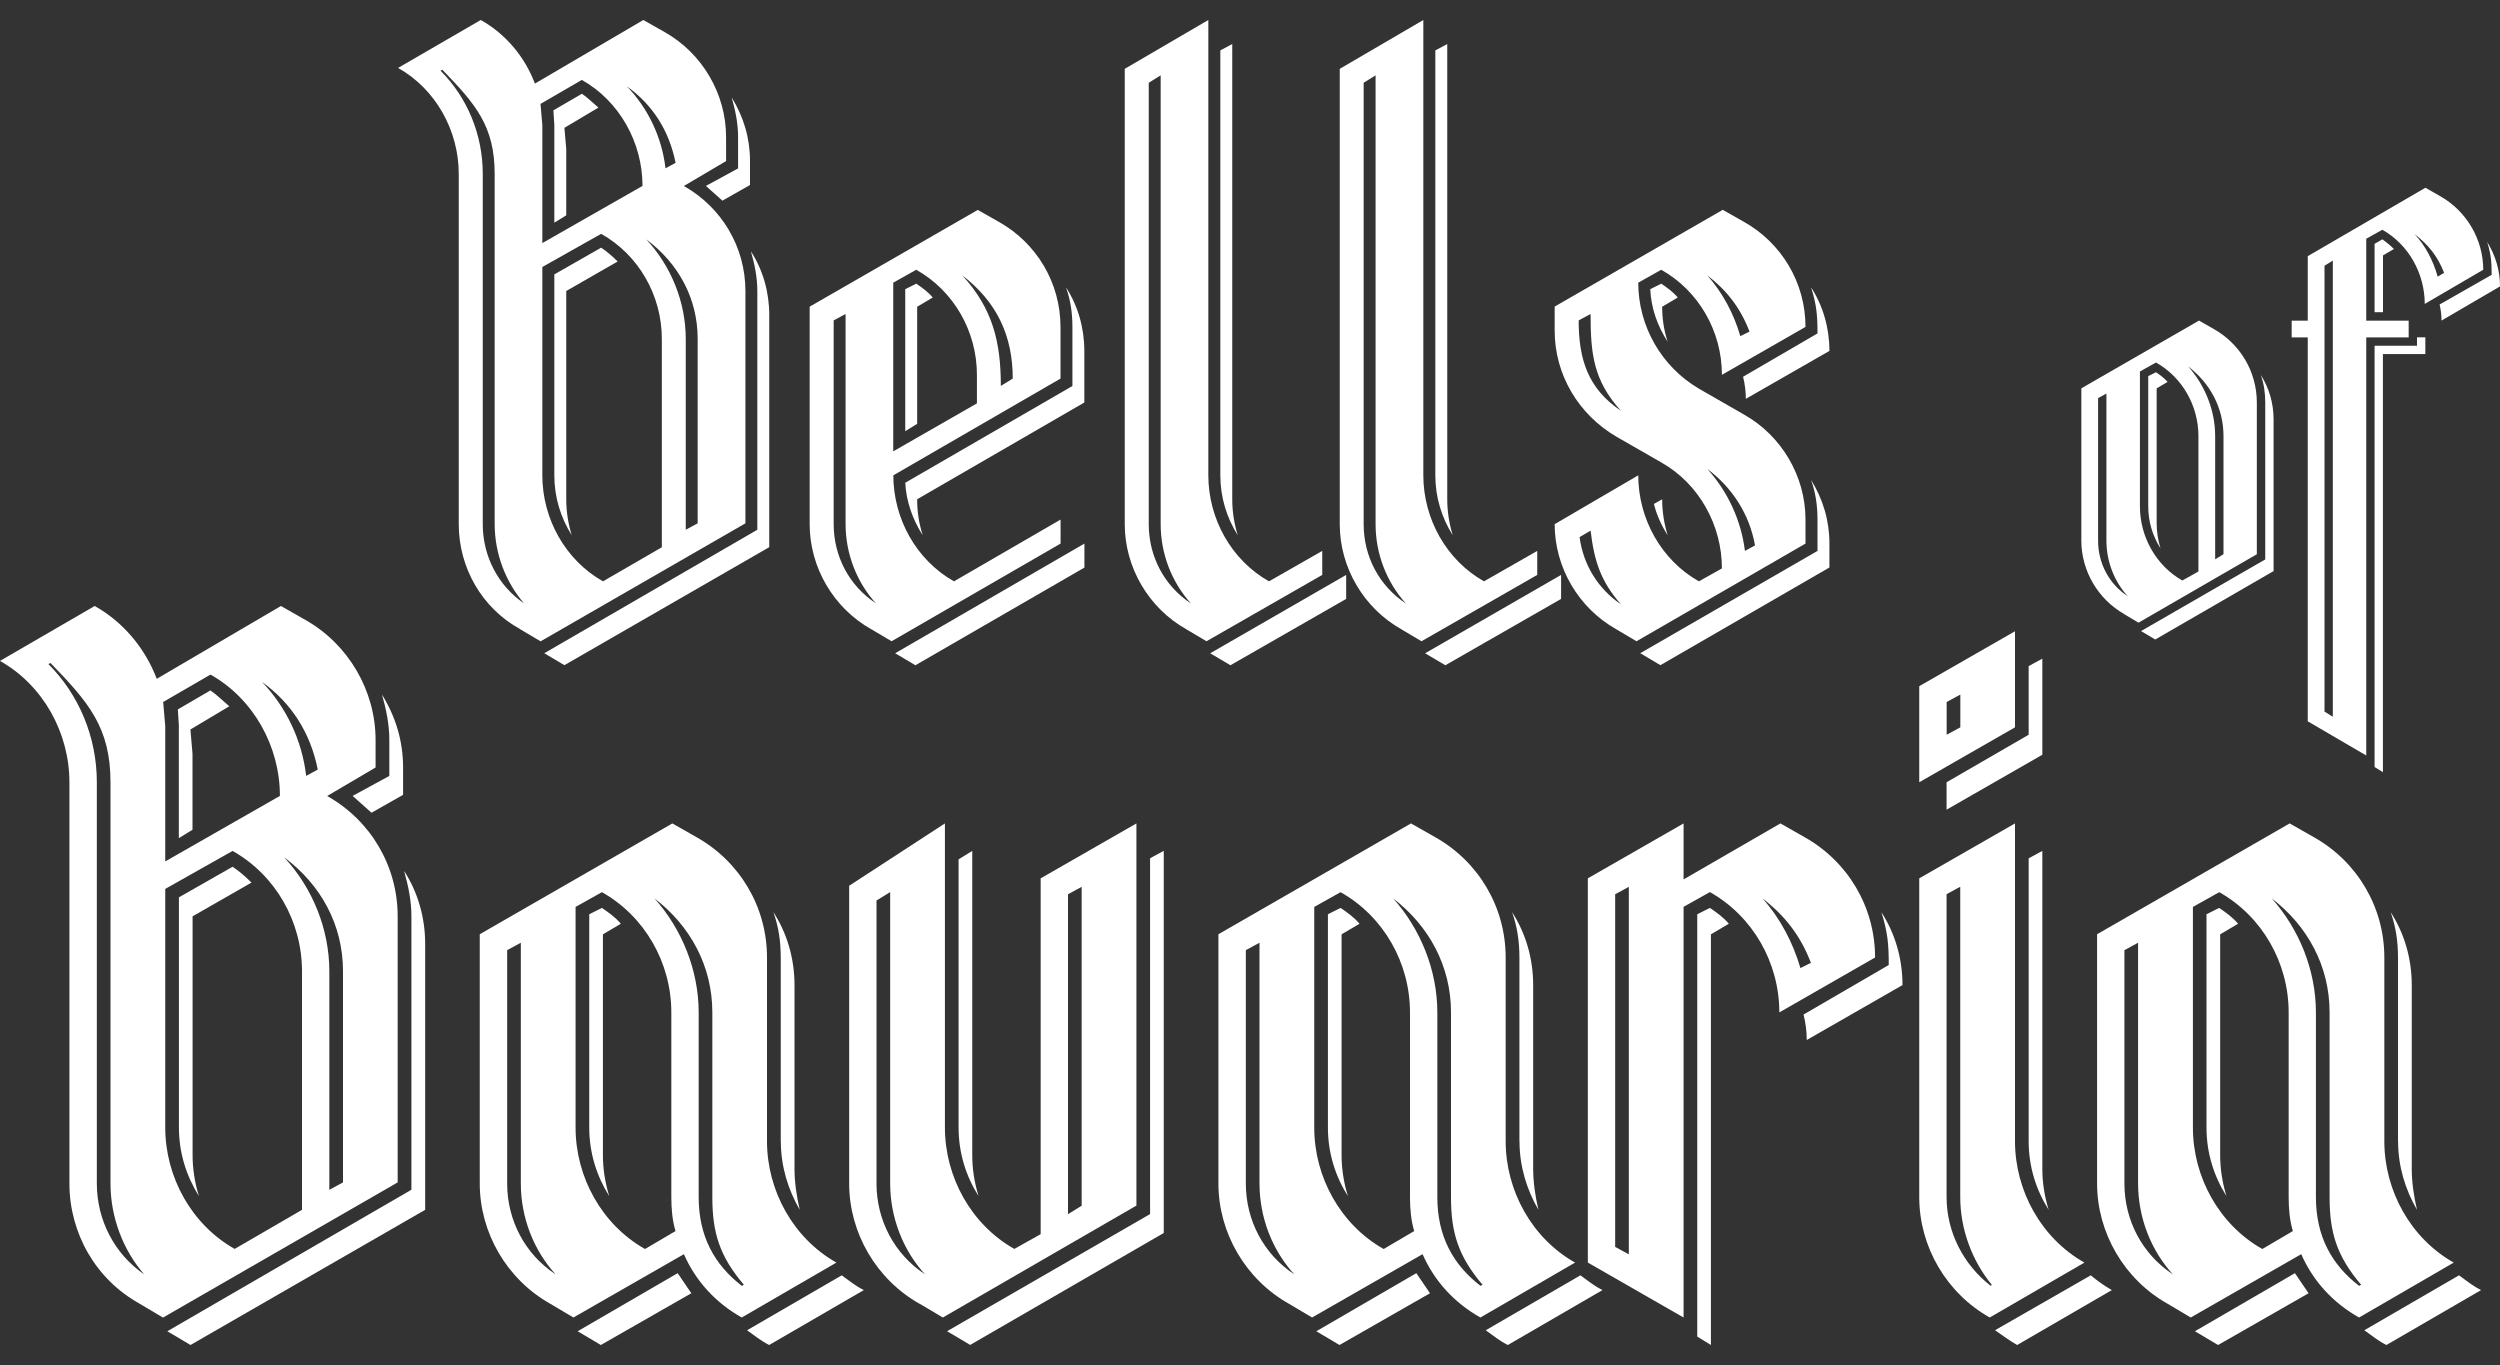 <?xml version="1.0" encoding="UTF-8"?>
<svg id="logos" xmlns="http://www.w3.org/2000/svg" viewBox="0 0 300 163.8">
  <rect x="0" y="0" width="300" height="163.8" fill="#333333" stroke="none"/>
  <defs>
    <style>
      .cls-1 {
        fill: #fff;
      }
    </style>
  </defs>
  <g>
    <path class="cls-1" d="M62.44,75.51c-4.63-2.54-7.39-7.41-7.39-12.61V20.87c0-5.2-2.76-10.18-7.28-12.72l9.92-5.75c2.98,1.66,5.29,4.42,6.5,7.63l13.01-7.63,2.54,1.44c4.52,2.54,7.39,7.41,7.39,12.61v2.88l-5.07,2.99c4.52,2.54,7.39,7.3,7.39,12.61v27.87l-24.58,14.16-2.43-1.44ZM59.36,62.9V20.87c0-5.75-2.31-8.41-6.28-12.5l-.22.11c3.2,3.21,5.07,7.63,5.07,12.39v42.03c0,3.87,1.87,7.41,4.96,9.51-2.2-2.54-3.53-5.97-3.53-9.51ZM77.1,22.31c0-5.2-2.76-10.18-7.28-12.72l-4.96,2.88.22,2.54v14.16l12.02-6.86ZM79.42,65.67v-25c0-5.2-2.76-10.07-7.28-12.61l-7.06,3.98v25c0,5.2,2.76,10.18,7.28,12.72l7.06-4.09ZM65.31,78.39l25.57-14.82v-28.65c0-1.66-.33-3.21-.77-4.76,1.43,2.21,2.2,4.87,2.2,7.63v27.87l-24.58,14.16-2.43-1.44ZM66.52,15.01l-.11-1.77,3.42-1.99c.66.44,1.32,1.11,1.98,1.66l-4.08,2.43.22,2.54v7.96l-1.43.88v-11.72ZM66.52,57.04v-24.11l5.62-3.21c.66.44,1.32,1,1.98,1.66l-6.17,3.54v25c0,1.44.22,2.88.66,4.31-1.32-2.1-2.09-4.54-2.09-7.19ZM81.07,19.54c-.77-3.87-2.76-6.97-5.84-9.18,2.54,2.65,4.19,6.08,4.63,9.84l1.21-.66ZM83.72,62.79v-22.12c0-4.87-2.31-9.07-6.17-11.95,2.98,3.21,4.74,7.52,4.74,11.95v22.9l1.43-.77ZM84.71,22.31l3.86-2.1v-3.76c0-1.66-.33-3.21-.77-4.76,1.43,2.32,2.2,4.87,2.2,7.63v2.88l-3.31,1.88-1.98-1.77Z"/>
    <path class="cls-1" d="M104.55,75.51c-4.52-2.54-7.39-7.41-7.39-12.61v-26.1l20.17-11.61,2.54,1.44c4.52,2.54,7.39,7.3,7.39,12.61v6.19l-20.06,11.61c0,5.2,2.76,10.18,7.28,12.72l12.79-7.41v2.88l-20.28,11.72-2.43-1.44ZM101.47,62.9v-25.22l-1.43.77v24.44c0,3.87,1.87,7.41,5.07,9.51-2.31-2.54-3.64-5.97-3.64-9.51ZM117.23,48.41v-3.43c0-5.2-2.76-10.07-7.28-12.61l-2.76,1.55v20.24l10.03-5.75ZM107.42,78.39l22.71-13.16v2.88l-20.28,11.72-2.43-1.44ZM108.63,34.7l1.32-.66c.66.44,1.43,1,1.98,1.66l-1.87,1.11v14.05l-1.43.88v-17.03ZM108.63,57.93l20.06-11.61v-7.08c0-1.66-.22-3.21-.77-4.76,1.43,2.21,2.2,4.87,2.2,7.63v6.19l-20.06,11.61c0,1.55.22,2.88.66,4.31-1.21-1.88-1.98-4.09-2.09-6.3ZM121.53,45.43c0-5.09-1.87-9.18-6.06-12.39,3.64,3.98,4.63,7.96,4.63,13.27l1.43-.88Z"/>
    <path class="cls-1" d="M142.36,75.51c-4.52-2.54-7.39-7.41-7.39-12.61V8.26l10.03-5.86v54.64c0,5.2,2.76,10.18,7.28,12.72l6.39-3.65v2.88l-13.89,7.96-2.43-1.44ZM139.28,62.9V9.04l-1.43.89v52.98c0,3.87,1.87,7.41,5.07,9.51-2.31-2.54-3.64-5.97-3.64-9.51ZM145.23,78.39l16.31-9.4v2.88l-13.89,7.96-2.43-1.44ZM146.44,57.04V6.05l1.43-.77v54.64c0,1.44.22,2.88.66,4.31-1.32-2.1-2.09-4.54-2.09-7.19Z"/>
    <path class="cls-1" d="M168.16,75.51c-4.52-2.54-7.39-7.41-7.39-12.61V8.26l10.03-5.86v54.64c0,5.2,2.76,10.18,7.28,12.72l6.39-3.65v2.88l-13.89,7.96-2.43-1.44ZM165.07,62.9V9.04l-1.43.89v52.98c0,3.87,1.87,7.41,5.07,9.51-2.31-2.54-3.64-5.97-3.64-9.51ZM171.02,78.39l16.31-9.4v2.88l-13.89,7.96-2.43-1.44ZM172.24,57.04V6.05l1.43-.77v54.64c0,1.44.22,2.88.66,4.31-1.32-2.1-2.09-4.54-2.09-7.19Z"/>
    <path class="cls-1" d="M193.95,75.51c-4.52-2.54-7.39-7.41-7.39-12.61l10.03-5.86c0,5.2,2.76,10.18,7.28,12.72l2.76-1.55c0-5.2-2.76-10.18-7.28-12.72l-5.4-3.1c-4.52-2.65-7.39-7.41-7.39-12.72v-2.88l20.17-11.61,2.54,1.44c4.52,2.54,7.39,7.3,7.39,12.61l-10.03,5.75c0-5.2-2.76-10.07-7.28-12.61l-2.76,1.55c0,5.2,2.76,10.06,7.28,12.72l5.4,3.1c4.52,2.54,7.39,7.41,7.39,12.61v2.88l-20.28,11.72-2.43-1.44ZM190.87,37.68l-1.43.77c0,4.65,1.1,8.18,5.07,10.84-3.31-3.65-3.64-6.86-3.64-11.61ZM190.87,63.68l-1.32.77c.44,3.32,2.2,6.19,4.96,8.07-2.43-2.77-3.2-5.2-3.64-8.85ZM196.82,78.39l21.28-12.28v-3.76c0-1.66-.22-3.21-.77-4.76,1.43,2.32,2.2,4.87,2.2,7.63v2.88l-20.28,11.72-2.43-1.44ZM198.03,34.7l1.32-.66c.66.44,1.43,1,1.98,1.66l-1.87,1.11c0,1.44.22,2.88.66,4.2-1.21-1.88-1.98-3.98-2.09-6.3ZM198.47,60.47l.99-.55c0,1.44.22,2.88.66,4.31-.77-1.22-1.32-2.43-1.65-3.76ZM209.94,39.79c-1.1-2.88-2.76-4.98-5.07-6.75,1.87,2.1,3.2,4.65,3.97,7.3l1.1-.55ZM210.6,65.45c-.66-3.76-2.76-6.97-5.73-9.18,2.43,2.65,4.08,6.19,4.52,9.84l1.21-.66ZM209.17,45.21l8.93-5.2c0-2.21-.11-3.43-.77-5.53,1.43,2.21,2.2,4.87,2.2,7.63l-10.03,5.75c0-.88-.11-1.77-.33-2.65Z"/>
  </g>
  <g>
    <path class="cls-1" d="M254.93,73.7c-3.16-1.78-5.17-5.19-5.17-8.83v-18.27l14.12-8.13,1.77,1.01c3.16,1.78,5.17,5.11,5.17,8.83v18.2l-14.2,8.21-1.7-1.01ZM252.77,64.88v-17.65l-1,.54v17.11c0,2.71,1.31,5.19,3.55,6.66-1.62-1.78-2.55-4.18-2.55-6.66ZM263.81,68.59v-16.26c0-3.64-1.93-7.05-5.09-8.83l-1.93,1.08v16.18c0,3.64,1.93,7.12,5.09,8.9l1.93-1.08ZM256.94,75.72l14.89-8.59v-18.81c0-1.16-.15-2.25-.54-3.33,1,1.55,1.54,3.41,1.54,5.34v18.2l-14.2,8.21-1.7-1.01ZM257.79,60.77v-15.64l.93-.46c.46.31,1,.7,1.39,1.16l-1.31.77v16.18c0,1.01.15,2.01.46,3.02-.93-1.47-1.47-3.17-1.47-5.03ZM266.82,66.5v-14.17c0-3.41-1.62-6.35-4.24-8.36,2.01,2.25,3.24,5.27,3.24,8.36v14.79l1-.62Z"/>
    <path class="cls-1" d="M276.93,86.56v-46.07h-1.93v-2.01h1.93v-7.74l14.12-8.21,1.77,1.01c3.16,1.78,5.17,5.19,5.17,8.83l-7.02,4.1c0-3.64-1.93-7.12-5.09-8.9l-1.93,1.08v9.83h5.09v2.01h-5.09v50.17l-7.02-4.1ZM279.94,31.27l-1,.62v53.5l1,.62V31.27ZM284.95,37.47v-8.21l.93-.54c.46.31,1,.77,1.39,1.16l-1.31.77v6.81h-1ZM284.95,92.05v-50.56h5.09v-1.01h1v2.01h-5.09v50.17l-1-.62ZM293.29,32.74c-.77-2.01-1.93-3.41-3.55-4.65,1.31,1.39,2.24,3.17,2.78,5.11l.77-.46ZM292.75,36.54l6.25-3.56c0-1.55-.08-2.48-.54-3.95,1,1.63,1.54,3.41,1.54,5.34l-7.02,4.1c0-.7-.08-1.32-.23-1.94Z"/>
  </g>
  <g>
    <path class="cls-1" d="M16.79,156.46c-5.3-2.91-8.46-8.49-8.46-14.44v-48.14c0-5.95-3.16-11.66-8.33-14.57l11.36-6.59c3.41,1.9,6.06,5.07,7.45,8.74l14.9-8.74,2.9,1.65c5.18,2.91,8.46,8.49,8.46,14.44v3.29l-5.81,3.42c5.18,2.91,8.46,8.36,8.46,14.44v31.93l-28.16,16.22-2.78-1.65ZM13.26,142.02v-48.14c0-6.59-2.65-9.63-7.2-14.32l-.25.13c3.66,3.67,5.81,8.74,5.81,14.19v48.14c0,4.43,2.15,8.49,5.68,10.9-2.53-2.91-4.04-6.84-4.04-10.9ZM33.59,95.52c0-5.95-3.16-11.66-8.33-14.57l-5.68,3.29.25,2.91v16.22l13.76-7.86ZM36.24,145.18v-28.63c0-5.95-3.16-11.53-8.33-14.44l-8.08,4.56v28.63c0,5.95,3.16,11.66,8.33,14.57l8.08-4.69ZM20.08,159.75l29.29-16.98v-32.81c0-1.9-.38-3.67-.88-5.45,1.64,2.53,2.53,5.57,2.53,8.74v31.93l-28.16,16.22-2.78-1.65ZM21.47,87.16l-.13-2.03,3.91-2.28c.76.51,1.51,1.27,2.27,1.9l-4.67,2.79.25,2.91v9.12l-1.64,1.01v-13.43ZM21.47,135.3v-27.62l6.44-3.67c.76.51,1.51,1.14,2.27,1.9l-7.07,4.05v28.63c0,1.65.25,3.29.76,4.94-1.51-2.41-2.4-5.19-2.4-8.24ZM38.13,92.35c-.88-4.43-3.16-7.98-6.69-10.52,2.9,3.04,4.8,6.97,5.3,11.28l1.39-.76ZM41.16,141.89v-25.34c0-5.57-2.65-10.39-7.07-13.68,3.41,3.67,5.43,8.62,5.43,13.68v26.23l1.64-.89ZM42.3,95.52l4.42-2.41v-4.31c0-1.9-.38-3.67-.88-5.45,1.64,2.66,2.53,5.57,2.53,8.74v3.29l-3.79,2.15-2.27-2.03Z"/>
    <path class="cls-1" d="M82.07,150.5l-13.26,7.6-2.78-1.65c-5.18-2.91-8.46-8.49-8.46-14.44v-29.9l23.11-13.3,2.9,1.65c5.18,2.91,8.46,8.36,8.46,14.44v22.04c0,5.95,3.16,11.66,8.33,14.57l-11.36,6.59c-3.16-1.77-5.56-4.43-6.94-7.6ZM62.5,142.02v-28.89l-1.64.89v28c0,4.43,2.15,8.49,5.81,10.9-2.65-2.91-4.17-6.84-4.17-10.9ZM81.06,147.72c-.38-1.27-.5-2.66-.5-4.05v-22.17c0-5.95-3.16-11.53-8.33-14.44l-3.16,1.77v26.48c0,5.95,3.16,11.66,8.33,14.57l3.66-2.15ZM69.32,159.75l12-6.97,1.64,2.41-10.86,6.21-2.78-1.65ZM70.71,135.3v-25.59l1.52-.76c.76.51,1.64,1.14,2.27,1.9l-2.15,1.27v26.48c0,1.65.25,3.29.76,4.94-1.51-2.41-2.4-5.19-2.4-8.24ZM89.27,154.18c-2.9-3.42-3.79-6.21-3.79-10.52v-22.17c0-5.57-2.65-10.39-6.94-13.68,3.28,3.67,5.3,8.62,5.3,13.68v22.17c0,4.69,1.89,8.11,5.18,10.64l.25-.13ZM89.65,159.63l11.36-6.59c.88.63,1.64,1.27,2.65,1.77l-11.36,6.59c-1.01-.51-1.77-1.14-2.65-1.77ZM93.69,136.95v-22.04c0-1.9-.25-3.67-.88-5.45,1.64,2.53,2.53,5.57,2.53,8.74v22.04c0,1.65.25,3.29.63,4.94-1.39-2.41-2.27-5.19-2.27-8.24Z"/>
    <path class="cls-1" d="M110.36,156.46c-5.18-2.91-8.46-8.49-8.46-14.44v-35.73l11.49-7.48v36.49c0,5.95,3.16,11.66,8.33,14.57l3.16-1.77v-42.7l11.49-6.59v45.86l-23.23,13.43-2.78-1.65ZM106.82,142.02v-34.97l-1.64,1.01v33.95c0,4.43,2.15,8.49,5.81,10.9-2.65-2.91-4.17-6.84-4.17-10.9ZM113.64,159.75l24.37-14.06v-42.7l1.64-.89v45.86l-23.23,13.43-2.78-1.65ZM115.03,135.3v-32.18l1.64-1.01v36.49c0,1.65.25,3.29.76,4.94-1.52-2.41-2.4-5.19-2.4-8.24ZM129.8,144.68v-38.26l-1.64.89v38.39l1.64-1.01Z"/>
    <path class="cls-1" d="M170.71,150.5l-13.26,7.6-2.78-1.65c-5.18-2.91-8.46-8.49-8.46-14.44v-29.9l23.11-13.3,2.9,1.65c5.18,2.91,8.46,8.36,8.46,14.44v22.04c0,5.95,3.16,11.66,8.33,14.57l-11.36,6.59c-3.16-1.77-5.56-4.43-6.94-7.6ZM151.14,142.02v-28.89l-1.64.89v28c0,4.43,2.15,8.49,5.81,10.9-2.65-2.91-4.17-6.84-4.17-10.9ZM169.7,147.72c-.38-1.27-.5-2.66-.5-4.05v-22.17c0-5.95-3.16-11.53-8.33-14.44l-3.16,1.77v26.48c0,5.95,3.16,11.66,8.33,14.57l3.66-2.15ZM157.96,159.75l12-6.97,1.64,2.41-10.86,6.21-2.78-1.65ZM159.35,135.3v-25.59l1.52-.76c.76.51,1.64,1.14,2.27,1.9l-2.15,1.27v26.48c0,1.65.25,3.29.76,4.94-1.52-2.41-2.4-5.19-2.4-8.24ZM177.91,154.18c-2.9-3.42-3.79-6.21-3.79-10.52v-22.17c0-5.57-2.65-10.39-6.94-13.68,3.28,3.67,5.3,8.62,5.3,13.68v22.17c0,4.69,1.89,8.11,5.18,10.64l.25-.13ZM178.29,159.63l11.36-6.59c.88.63,1.64,1.27,2.65,1.77l-11.36,6.59c-1.01-.51-1.77-1.14-2.65-1.77ZM182.33,136.95v-22.04c0-1.9-.25-3.67-.88-5.45,1.64,2.53,2.53,5.57,2.53,8.74v22.04c0,1.65.25,3.29.63,4.94-1.39-2.41-2.27-5.19-2.27-8.24Z"/>
    <path class="cls-1" d="M190.54,151.52v-46.12l11.49-6.59v6.72l11.62-6.72,2.9,1.65c5.18,2.91,8.46,8.36,8.46,14.44l-11.49,6.59c0-5.95-3.16-11.53-8.33-14.44l-3.16,1.77v49.28l-11.49-6.59ZM195.46,106.42l-1.64.89v42.32l1.64.89v-44.09ZM203.67,160.39v-50.68l1.52-.76c.76.51,1.64,1.14,2.27,1.9l-2.15,1.27v49.28l-1.64-1.01ZM217.31,115.54c-1.26-3.29-3.16-5.7-5.81-7.73,2.15,2.41,3.66,5.32,4.55,8.36l1.26-.63ZM216.42,121.75l10.23-5.95c0-2.53-.13-3.93-.88-6.33,1.64,2.53,2.53,5.57,2.53,8.74l-11.49,6.59c0-1.01-.13-2.03-.38-3.04Z"/>
    <path class="cls-1" d="M230.31,82.34l11.49-6.59v11.53l-11.49,6.59v-11.53ZM230.31,143.66v-38.26l11.49-6.59v38.13c0,5.95,3.16,11.66,8.33,14.57l-11.36,6.59c-5.18-2.91-8.46-8.49-8.46-14.44ZM233.59,93.87l9.85-5.7v-8.24l1.64-.89v11.53l-11.49,6.59v-3.29ZM235.24,87.28v-3.93l-1.64.89v3.93l1.64-.89ZM239.02,154.18c-2.4-2.91-3.79-6.72-3.79-10.52v-37.25l-1.64.89v36.36c0,4.18,2.02,8.11,5.3,10.64l.13-.13ZM239.4,159.63l11.49-6.59c.76.63,1.64,1.27,2.53,1.77l-11.36,6.59c-.88-.51-1.77-1.14-2.65-1.77ZM243.44,136.95v-33.95l1.64-.89v38.13c0,1.65.25,3.29.76,4.94-1.52-2.41-2.4-5.19-2.4-8.24Z"/>
    <path class="cls-1" d="M276.15,150.5l-13.26,7.6-2.78-1.65c-5.18-2.91-8.46-8.49-8.46-14.44v-29.9l23.11-13.3,2.9,1.65c5.18,2.91,8.46,8.36,8.46,14.44v22.04c0,5.95,3.16,11.66,8.33,14.57l-11.36,6.59c-3.16-1.77-5.56-4.43-6.94-7.6ZM256.57,142.02v-28.89l-1.64.89v28c0,4.43,2.15,8.49,5.81,10.9-2.65-2.91-4.17-6.84-4.17-10.9ZM275.14,147.72c-.38-1.27-.5-2.66-.5-4.05v-22.17c0-5.95-3.16-11.53-8.33-14.44l-3.16,1.77v26.48c0,5.95,3.16,11.66,8.33,14.57l3.66-2.15ZM263.39,159.75l12-6.97,1.64,2.41-10.86,6.21-2.78-1.65ZM264.78,135.3v-25.59l1.52-.76c.76.51,1.64,1.14,2.27,1.9l-2.15,1.27v26.48c0,1.65.25,3.29.76,4.94-1.52-2.41-2.4-5.19-2.4-8.24ZM283.34,154.18c-2.9-3.42-3.79-6.21-3.79-10.52v-22.17c0-5.57-2.65-10.39-6.94-13.68,3.28,3.67,5.3,8.62,5.3,13.68v22.17c0,4.69,1.89,8.11,5.18,10.64l.25-.13ZM283.72,159.63l11.36-6.59c.88.63,1.64,1.27,2.65,1.77l-11.36,6.59c-1.01-.51-1.77-1.14-2.65-1.77ZM287.76,136.95v-22.04c0-1.9-.25-3.67-.88-5.45,1.64,2.53,2.53,5.57,2.53,8.74v22.04c0,1.65.25,3.29.63,4.94-1.39-2.41-2.27-5.19-2.27-8.24Z"/>
  </g>
</svg>